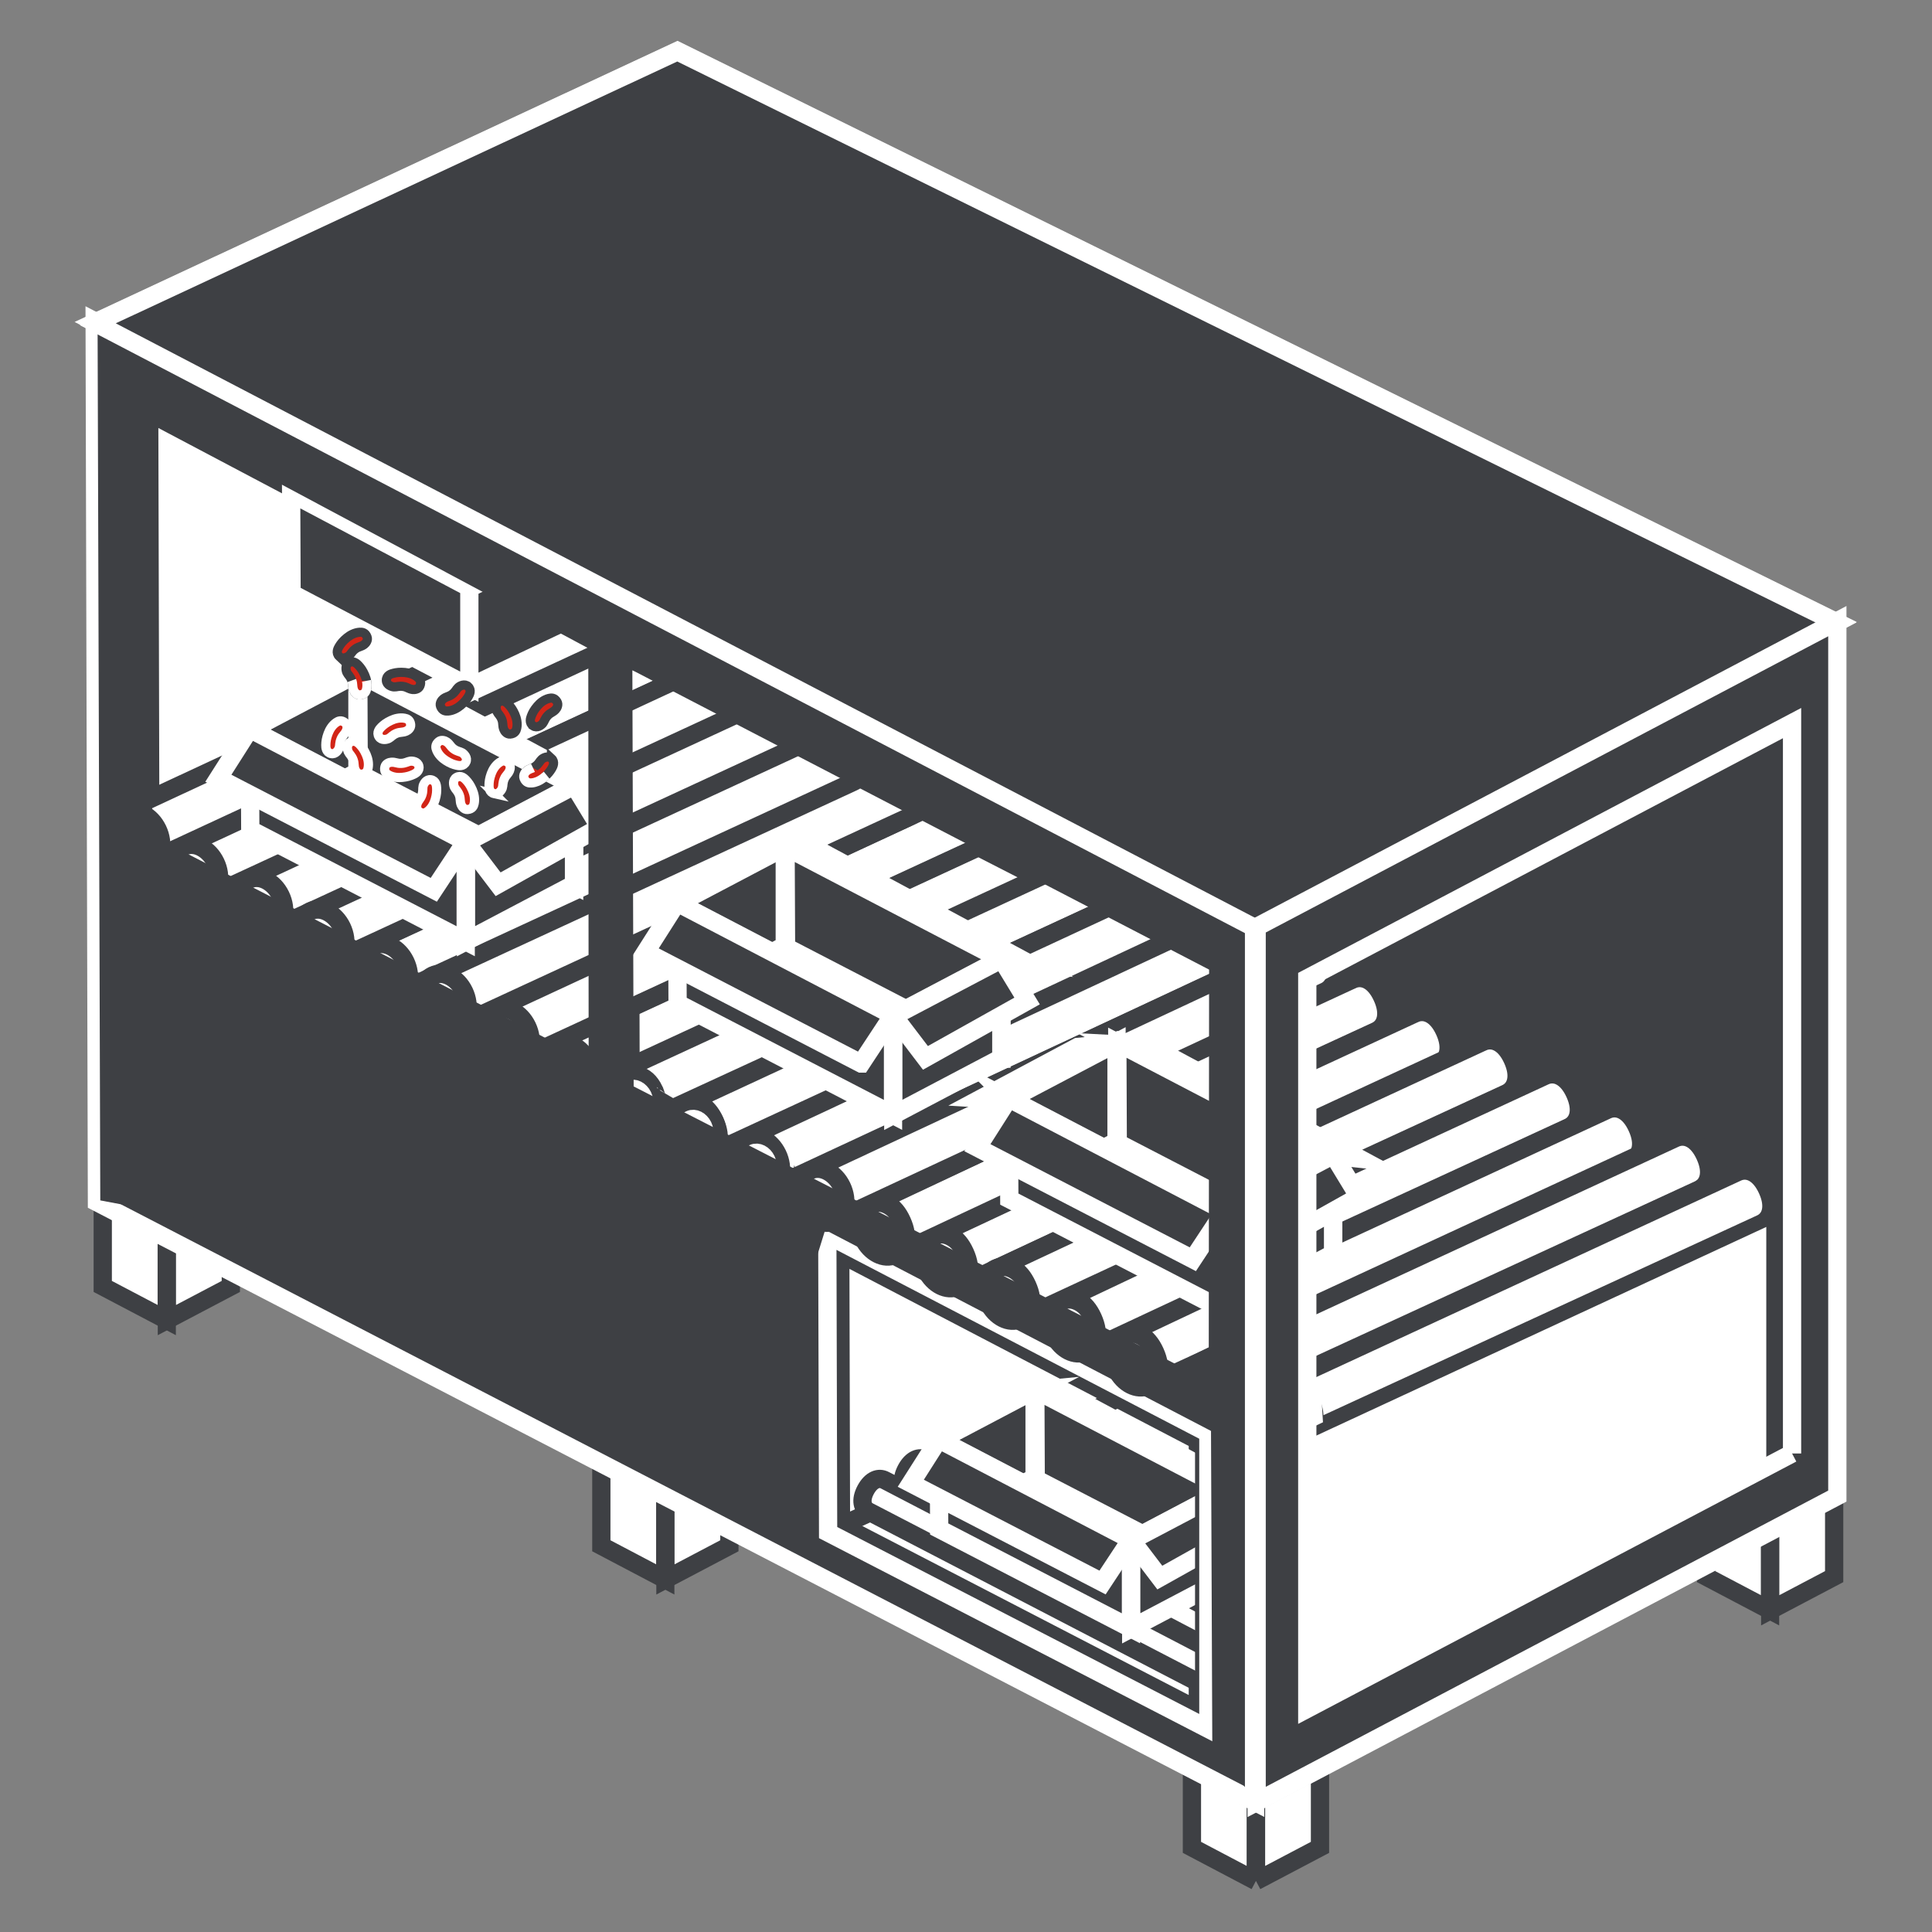 <?xml version="1.0" encoding="UTF-8" standalone="no"?>
<!DOCTYPE svg PUBLIC "-//W3C//DTD SVG 1.1//EN" "http://www.w3.org/Graphics/SVG/1.1/DTD/svg11.dtd">
<svg xmlns="http://www.w3.org/2000/svg" xmlns:xlink="http://www.w3.org/1999/xlink" xmlns:serif="http://www.serif.com/" width="100" height="100" viewBox="0 0 200 200" version="1.1" xml:space="preserve" style="fill-rule:evenodd;clip-rule:evenodd;stroke-miterlimit:10;"><rect x="0" y="0" width="200" height="200" fill="#808080" stroke="none"/><g id="Ebene_5"><path d="M130.006,194.725l-6.618,-3.486l0,-8.217l6.618,3.49l0,8.213Z" style="fill:#fff;fill-rule:nonzero;stroke:#3e4044;stroke-width:1.89px;"/><path d="M130.023,194.725l6.622,-3.486l0,-8.217l-6.622,3.49l0,8.213Z" style="fill:#fff;fill-rule:nonzero;stroke:#3e4044;stroke-width:1.89px;"/><path d="M17.261,136.654l-6.624,-3.483l0,-8.805l6.624,3.488l0,8.8Z" style="fill:#fff;fill-rule:nonzero;stroke:#3e4044;stroke-width:1.89px;"/><path d="M17.276,136.654l6.62,-3.483l0,-8.805l-6.62,3.488l0,8.8Z" style="fill:#fff;fill-rule:nonzero;stroke:#3e4044;stroke-width:1.89px;"/><path d="M183.235,166.697l-6.62,-3.485l0,-8.809l6.62,3.49l0,8.804Z" style="fill:#fff;fill-rule:nonzero;stroke:#3e4044;stroke-width:1.89px;"/><path d="M183.252,166.697l6.62,-3.485l0,-8.809l-6.62,3.49l0,8.804Z" style="fill:#fff;fill-rule:nonzero;stroke:#3e4044;stroke-width:1.89px;"/><path d="M68.869,163.502l-6.62,-3.484l0,-8.8l6.62,3.482l0,8.802Z" style="fill:#fff;fill-rule:nonzero;stroke:#3e4044;stroke-width:1.89px;"/><path d="M68.886,163.502l6.62,-3.484l0,-8.8l-6.62,3.482l0,8.802Z" style="fill:#fff;fill-rule:nonzero;stroke:#3e4044;stroke-width:1.89px;"/><path d="M129.93,186.535l-119.893,-62.084l-0.237,-91.188l120.13,62.698l0,90.574Z" style="fill:#3e4044;fill-rule:nonzero;stroke:#fff;stroke-width:1.89px;"/><path d="M9.859,33.375l120.151,62.699l60.114,-31.66l-119.994,-59.139l-60.271,28.1Z" style="fill:#3e4044;fill-rule:nonzero;stroke:#fff;stroke-width:1.89px;"/><path d="M61.192,110.16l-45.635,-23.885l-0.112,-43.539l45.747,24.176l0,43.248Z" style="fill:#fff;fill-rule:nonzero;stroke:#3e4044;stroke-width:1.89px;"/><path d="M101.152,87.447c1.047,-0.475 2.297,0.028 3.102,1.81c0.813,1.782 0.367,3.053 -0.68,3.526l-47.417,21.918c1.032,-0.472 1.475,-1.716 0.678,-3.481c-0.795,-1.754 -2.028,-2.248 -3.06,-1.776l47.377,-21.997Z" style="fill:#fff;fill-rule:nonzero;stroke:#3e4044;stroke-width:1.89px;"/><path d="M34.564,102.471c-0.699,-1.448 -0.37,-3.056 0.733,-3.588c1.103,-0.532 2.566,0.211 3.265,1.659c0.698,1.448 0.369,3.055 -0.734,3.588c-1.103,0.532 -2.566,-0.211 -3.264,-1.659Z" style="fill:#fff;stroke:#3e4044;stroke-width:1.89px;"/><path d="M35.747,101.912c-0.284,-0.59 -0.151,-1.244 0.298,-1.461c0.449,-0.216 1.044,0.086 1.329,0.675c0.284,0.59 0.151,1.244 -0.298,1.461c-0.449,0.216 -1.045,-0.086 -1.329,-0.675Z" style="fill:#3e4044;stroke:#fff;stroke-width:1.89px;"/><path d="M124.001,177.021l-36.943,-19.128l-0.074,-28.1l37.017,19.321l0,27.907Z" style="fill:#fff;fill-rule:nonzero;stroke:#3e4044;stroke-width:1.89px;"/><path d="M116.133,144.579l-0.007,0.009l-28.934,13.296" style="fill:#fff;fill-rule:nonzero;stroke:#3e4044;stroke-width:1.89px;"/><path d="M94.098,154.325c-0.63,-0.337 -0.861,-1.143 -0.286,-2.217c0.574,-1.074 1.37,-1.341 2,-1.006l34.245,17.983c-0.621,-0.335 -1.407,-0.078 -1.973,0.986c-0.562,1.061 -0.339,1.854 0.284,2.184l-34.27,-17.93Z" style="fill:#fff;fill-rule:nonzero;stroke:#3e4044;stroke-width:1.89px;"/><path d="M98.747,152.559c-0.63,-0.337 -0.856,-1.144 -0.286,-2.22c0.574,-1.073 1.37,-1.335 2,-1l34.245,17.979c-0.623,-0.331 -1.407,-0.082 -1.971,0.985c-0.564,1.06 -0.341,1.854 0.282,2.183l-34.27,-17.927Z" style="fill:#fff;fill-rule:nonzero;stroke:#3e4044;stroke-width:1.89px;"/><path d="M102.887,150.339c-0.629,-0.335 -0.858,-1.143 -0.284,-2.217c0.574,-1.074 1.371,-1.341 2.001,-1l30.727,16.217c-0.623,-0.335 -1.407,-0.079 -1.971,0.987c-0.568,1.06 -0.341,1.854 0.28,2.181l-30.753,-16.168Z" style="fill:#fff;fill-rule:nonzero;stroke:#3e4044;stroke-width:1.89px;"/><path d="M89.896,156.454c-0.63,-0.335 -0.857,-1.144 -0.286,-2.218c0.572,-1.073 1.37,-1.34 2,-0.999l35.508,18.476c-0.621,-0.331 -1.407,-0.074 -1.973,0.989c-0.564,1.06 -0.339,1.853 0.282,2.183l-35.531,-18.431Z" style="fill:#fff;fill-rule:nonzero;stroke:#3e4044;stroke-width:1.89px;"/><path d="M127.164,154.312l-19.85,-10.281l2.892,0.148l19.304,10.381l-2.346,-0.248Z" style="fill:#3e4044;fill-rule:nonzero;stroke:#fff;stroke-width:1.89px;"/><path d="M97.195,149.069l19.896,10.383l9.953,-5.244l-19.87,-10.472l-9.979,5.333Z" style="fill:#3e4044;fill-rule:nonzero;stroke:#fff;stroke-width:1.89px;"/><path d="M98.198,157.721l8.902,-4.755l0,-9.131l-9.957,5.243l1.055,8.643Z" style="fill:#3e4044;fill-rule:nonzero;stroke:#fff;stroke-width:1.89px;"/><path d="M117.078,168.564l-19.853,-10.283l-0.04,-9.233l19.893,10.385l0,9.131Z" style="fill:#3e4044;fill-rule:nonzero;stroke:#fff;stroke-width:1.89px;"/><path d="M127.069,163.385l-19.853,-10.281l-0.04,-9.23l19.893,10.378l0,9.133Z" style="fill:#3e4044;fill-rule:nonzero;stroke:#fff;stroke-width:1.89px;"/><path d="M117.103,168.564l9.953,-5.24l0,-9.137l-9.953,5.246l0,9.131Z" style="fill:#3e4044;fill-rule:nonzero;stroke:#fff;stroke-width:1.89px;"/><path d="M114.135,163.822l-19.851,-10.275l2.892,-4.543l19.891,10.378l-2.932,4.44Z" style="fill:#3e4044;fill-rule:nonzero;stroke:#fff;stroke-width:1.89px;"/><path d="M120.064,163.311l9.368,-5.24l-2.35,-3.859l-9.953,5.243l2.935,3.856Z" style="fill:#3e4044;fill-rule:nonzero;stroke:#fff;stroke-width:1.89px;"/><path d="M94.625,149.014l8.904,-4.755l3.516,-0.335l-9.951,5.243l-2.469,-0.153Z" style="fill:#3e4044;fill-rule:nonzero;stroke:#fff;stroke-width:1.89px;"/><rect x="123.71" y="142.838" width="5.935" height="34.802" style="fill:#3e4044;"/><path d="M130.014,170.164l0,-34.8" style="fill:none;fill-rule:nonzero;stroke:#fff;stroke-width:1.89px;"/><path d="M125.09,178.981l-39.364,-20.329l-0.083,-30.825l39.447,20.537l0,30.617Z" style="fill:none;fill-rule:nonzero;stroke:#fff;stroke-width:1.89px;"/><path d="M125.429,143.291l-60.15,-30.556l-0.114,-43.543l60.264,30.853l0,43.246Z" style="fill:#fff;fill-rule:nonzero;stroke:#3e4044;stroke-width:1.89px;"/><path d="M111.266,89.106c1.044,-0.476 2.295,0.026 3.1,1.808c0.811,1.78 0.366,3.053 -0.68,3.526l-47.296,21.789c1.032,-0.468 1.475,-1.718 0.678,-3.477c-0.28,-0.617 -1.242,-1.348 -1.242,-1.348l0.028,-1.292l45.412,-21.006Z" style="fill:#fff;fill-rule:nonzero;stroke:#3e4044;stroke-width:1.89px;"/><path d="M186.511,128.38l-53.788,-28.136l54.667,-29.312l-0.879,57.448Z" style="fill:#3e4044;fill-rule:nonzero;"/><path d="M139.991,101.416c1.046,-0.473 2.294,0.029 3.1,1.809c0.811,1.78 0.366,3.052 -0.678,3.526l-47.298,21.787c1.032,-0.463 1.475,-1.716 0.676,-3.473c-0.28,-0.618 -1.24,-1.349 -1.24,-1.349l0.032,-1.291l45.408,-21.009Z" style="fill:#fff;fill-rule:nonzero;stroke:#3e4044;stroke-width:1.89px;"/><path d="M146.443,104.931c1.043,-0.471 2.293,0.029 3.1,1.81c0.811,1.782 0.365,3.055 -0.682,3.526l-47.298,21.789c1.032,-0.468 1.475,-1.714 0.676,-3.473c-0.278,-0.621 -1.24,-1.35 -1.24,-1.35l0.032,-1.292l45.412,-21.01Z" style="fill:#fff;fill-rule:nonzero;stroke:#3e4044;stroke-width:1.89px;"/><path d="M153.478,107.864c1.043,-0.475 2.293,0.027 3.1,1.811c0.81,1.778 0.365,3.049 -0.682,3.526l-47.298,21.79c1.032,-0.469 1.475,-1.716 0.676,-3.475c-0.278,-0.623 -1.24,-1.352 -1.24,-1.352l0.032,-1.291l45.412,-21.009Z" style="fill:#fff;fill-rule:nonzero;stroke:#3e4044;stroke-width:1.89px;"/><path d="M159.926,111.381c1.043,-0.473 2.295,0.03 3.102,1.81c0.81,1.782 0.361,3.053 -0.682,3.526l-47.298,21.791c1.032,-0.47 1.475,-1.72 0.678,-3.481c-0.282,-0.615 -1.242,-1.344 -1.242,-1.344l0.032,-1.292l45.41,-21.01Z" style="fill:#fff;fill-rule:nonzero;stroke:#3e4044;stroke-width:1.89px;"/><path d="M166.374,114.899c1.043,-0.475 2.293,0.027 3.1,1.811c0.81,1.778 0.365,3.049 -0.682,3.526l-47.296,21.788c1.034,-0.468 1.475,-1.717 0.676,-3.478c-0.28,-0.616 -1.24,-1.345 -1.24,-1.345l0.032,-1.291l45.41,-21.011Z" style="fill:#fff;fill-rule:nonzero;stroke:#3e4044;stroke-width:1.89px;"/><path d="M173.409,117.831c1.043,-0.476 2.293,0.028 3.1,1.808c0.81,1.78 0.365,3.053 -0.682,3.526l-47.296,21.787c1.034,-0.468 1.475,-1.714 0.676,-3.473c-0.28,-0.617 -1.24,-1.347 -1.24,-1.347l0.032,-1.291l45.41,-21.01Z" style="fill:#fff;fill-rule:nonzero;stroke:#3e4044;stroke-width:1.89px;"/><path d="M179.857,121.345c1.043,-0.471 2.293,0.029 3.1,1.811c0.812,1.78 0.363,3.054 -0.682,3.528l-47.296,21.788c1.034,-0.468 1.475,-1.714 0.676,-3.473c-0.28,-0.621 -1.242,-1.35 -1.242,-1.35l0.034,-1.293l45.41,-21.011Z" style="fill:#fff;fill-rule:nonzero;stroke:#3e4044;stroke-width:1.89px;"/><path d="M134.716,97.311c1.045,-0.473 2.295,0.03 3.101,1.81c0.811,1.782 0.364,3.051 -0.679,3.526l-47.3,21.789c1.034,-0.468 1.475,-1.716 0.679,-3.477c-0.28,-0.615 -1.244,-1.348 -1.244,-1.348l0.033,-1.292l45.41,-21.008Z" style="fill:#fff;fill-rule:nonzero;stroke:#3e4044;stroke-width:1.89px;"/><path d="M67.712,112.847c-0.434,-0.9 -0.973,-1.351 -1.727,-1.565c-0.155,-0.045 -0.032,1.288 -0.032,1.288l2.077,1.229c-0.002,0 -0.163,-0.629 -0.318,-0.952Z" style="fill:#fff;fill-rule:nonzero;stroke:#3e4044;stroke-width:1.89px;"/><path d="M64.908,114.24c-0.285,-0.588 -0.151,-1.242 0.298,-1.459c0.448,-0.217 1.044,0.085 1.328,0.673c0.284,0.588 0.151,1.241 -0.298,1.458c-0.449,0.217 -1.044,-0.084 -1.328,-0.672Z" style="fill:#3e4044;stroke:#fff;stroke-width:1.89px;"/><path d="M118.316,92.281c1.046,-0.475 2.294,0.027 3.104,1.809c0.807,1.78 0.36,3.052 -0.685,3.526l-47.418,21.913c1.036,-0.467 1.475,-1.715 0.678,-3.475c-0.795,-1.757 -2.028,-2.249 -3.06,-1.778l47.381,-21.995Z" style="fill:#fff;fill-rule:nonzero;stroke:#3e4044;stroke-width:1.89px;"/><path d="M69.943,117.905c-0.698,-1.447 -0.369,-3.054 0.734,-3.586c1.103,-0.532 2.566,0.211 3.264,1.657c0.698,1.447 0.369,3.054 -0.735,3.586c-1.103,0.533 -2.565,-0.21 -3.263,-1.657Z" style="fill:#fff;stroke:#3e4044;stroke-width:1.89px;"/><path d="M71.139,117.357c-0.284,-0.589 -0.15,-1.242 0.298,-1.459c0.449,-0.217 1.044,0.084 1.329,0.672c0.284,0.588 0.151,1.242 -0.298,1.459c-0.449,0.217 -1.044,-0.084 -1.329,-0.672Z" style="fill:#3e4044;stroke:#fff;stroke-width:1.89px;"/><path d="M123.321,96.287c1.046,-0.476 2.294,0.026 3.1,1.806c0.811,1.78 0.364,3.051 -0.681,3.526l-46.143,21.482c1.034,-0.472 1.479,-1.72 0.678,-3.481c-0.796,-1.755 -2.027,-2.249 -3.061,-1.776l46.107,-21.557Z" style="fill:#fff;fill-rule:nonzero;stroke:#3e4044;stroke-width:1.89px;"/><path d="M76.492,121.407c-0.698,-1.447 -0.371,-3.055 0.732,-3.586c1.102,-0.532 2.564,0.211 3.262,1.659c0.699,1.447 0.371,3.055 -0.731,3.587c-1.102,0.531 -2.564,-0.212 -3.263,-1.66Z" style="fill:#fff;stroke:#3e4044;stroke-width:1.89px;"/><path d="M77.693,120.854c-0.283,-0.589 -0.149,-1.242 0.299,-1.457c0.448,-0.216 1.042,0.086 1.326,0.675c0.283,0.588 0.149,1.241 -0.299,1.457c-0.449,0.216 -1.042,-0.087 -1.326,-0.675Z" style="fill:#3e4044;stroke:#fff;stroke-width:1.89px;"/><path d="M84.759,124.035c-0.285,-0.59 -0.152,-1.243 0.296,-1.46c0.448,-0.216 1.043,0.087 1.327,0.676c0.285,0.589 0.152,1.243 -0.296,1.459c-0.448,0.217 -1.043,-0.086 -1.327,-0.675Z" style="fill:#3e4044;stroke:#fff;stroke-width:1.89px;"/><path d="M95.893,131.531c-0.698,-1.447 -0.368,-3.054 0.736,-3.587c1.104,-0.532 2.567,0.21 3.265,1.656c0.698,1.447 0.369,3.054 -0.735,3.587c-1.105,0.533 -2.568,-0.209 -3.266,-1.656Z" style="fill:#fff;stroke:#3e4044;stroke-width:1.89px;"/><path d="M125.545,114.409c1.045,-0.475 2.295,0.026 3.101,1.81c0.809,1.78 0.364,3.051 -0.681,3.524l-28.748,13.406c1.036,-0.466 1.479,-1.72 0.678,-3.479c-0.795,-1.754 -2.028,-2.248 -3.06,-1.778l28.71,-13.483Z" style="fill:#fff;fill-rule:nonzero;stroke:#3e4044;stroke-width:1.89px;"/><path d="M102.334,134.893c-0.698,-1.448 -0.368,-3.055 0.736,-3.587c1.103,-0.531 2.565,0.213 3.263,1.661c0.698,1.448 0.368,3.055 -0.735,3.587c-1.104,0.531 -2.566,-0.213 -3.264,-1.661Z" style="fill:#fff;stroke:#3e4044;stroke-width:1.89px;"/><path d="M100.137,81.779c1.044,-0.473 2.295,0.029 3.1,1.809c0.813,1.782 0.366,3.052 -0.681,3.526l-51.222,23.684c1.036,-0.468 1.475,-1.716 0.678,-3.475c-0.796,-1.758 -2.028,-2.25 -3.06,-1.78l51.185,-23.764Z" style="fill:#fff;fill-rule:nonzero;stroke:#3e4044;stroke-width:1.89px;"/><path d="M125.334,120.923c1.046,-0.471 2.294,0.029 3.102,1.81c0.809,1.78 0.36,3.051 -0.683,3.528l-22.098,10.272c1.036,-0.47 1.479,-1.722 0.682,-3.481c-0.799,-1.754 -2.03,-2.248 -3.064,-1.778l22.061,-10.351Z" style="fill:#fff;fill-rule:nonzero;stroke:#3e4044;stroke-width:1.89px;"/><path d="M89.385,128.25c-0.697,-1.447 -0.368,-3.054 0.735,-3.586c1.104,-0.532 2.566,0.211 3.264,1.658c0.697,1.447 0.368,3.054 -0.735,3.586c-1.104,0.532 -2.566,-0.211 -3.264,-1.658Z" style="fill:#fff;stroke:#3e4044;stroke-width:1.89px;"/><path d="M125.054,108.243c1.045,-0.471 2.293,0.03 3.102,1.812c0.809,1.78 0.362,3.051 -0.686,3.526l-34.78,16.301c1.032,-0.47 1.475,-1.714 0.677,-3.475c-0.795,-1.761 -2.028,-2.25 -3.06,-1.782l34.747,-16.382Z" style="fill:#fff;fill-rule:nonzero;stroke:#3e4044;stroke-width:1.89px;"/><path d="M109.143,138.274c-0.697,-1.448 -0.368,-3.055 0.736,-3.587c1.103,-0.532 2.565,0.212 3.263,1.66c0.698,1.449 0.369,3.056 -0.735,3.588c-1.103,0.531 -2.566,-0.213 -3.264,-1.661Z" style="fill:#fff;stroke:#3e4044;stroke-width:1.89px;"/><path d="M125.403,127.365c1.045,-0.473 2.295,0.029 3.101,1.813c0.811,1.778 0.366,3.05 -0.681,3.529l-15.369,7.185c1.032,-0.47 1.475,-1.716 0.678,-3.475c-0.798,-1.759 -2.03,-2.251 -3.064,-1.784l15.335,-7.268Z" style="fill:#fff;fill-rule:nonzero;stroke:#3e4044;stroke-width:1.89px;"/><path d="M115.583,141.794c-0.698,-1.448 -0.368,-3.055 0.735,-3.587c1.103,-0.532 2.566,0.212 3.264,1.66c0.698,1.448 0.369,3.055 -0.735,3.587c-1.103,0.532 -2.566,-0.212 -3.264,-1.66Z" style="fill:#fff;stroke:#3e4044;stroke-width:1.89px;"/><path d="M125.594,101.655c1.043,-0.473 2.293,0.03 3.1,1.81c0.81,1.78 0.361,3.049 -0.682,3.526l-41.755,19.448c1.032,-0.467 1.475,-1.715 0.676,-3.476c-0.794,-1.76 -2.026,-2.25 -3.06,-1.779l41.721,-19.529Z" style="fill:#fff;fill-rule:nonzero;stroke:#3e4044;stroke-width:1.89px;"/><path d="M65.801,104.066l35.55,-16.435" style="fill:none;fill-rule:nonzero;stroke:#3e4044;stroke-width:1.89px;"/><path d="M125.262,134.023c1.046,-0.471 2.297,0.031 3.102,1.809c0.811,1.782 0.362,3.054 -0.683,3.528l-8.795,4.056c1.033,-0.468 1.476,-1.714 0.677,-3.475c-0.798,-1.759 -2.029,-2.246 -3.061,-1.778l8.76,-4.14Z" style="fill:#fff;fill-rule:nonzero;stroke:#3e4044;stroke-width:1.89px;"/><path d="M125.545,140.327c1.045,-0.473 2.295,0.029 3.101,1.813c0.809,1.778 0.364,3.05 -0.681,3.522l-2.676,1.231c1.034,-0.466 1.475,-1.72 0.676,-3.479c-0.793,-1.755 -2.03,-2.248 -3.058,-1.778l2.638,-1.309Z" style="fill:#fff;fill-rule:nonzero;stroke:#3e4044;stroke-width:1.89px;"/><path d="M138.12,119.669l-22.301,-11.549l3.249,0.167l21.688,11.663l-2.636,-0.281Z" style="fill:#3e4044;fill-rule:nonzero;stroke:#fff;stroke-width:1.89px;"/><path d="M104.451,113.78l22.353,11.663l11.18,-5.889l-22.321,-11.767l-11.212,5.993Z" style="fill:#3e4044;fill-rule:nonzero;stroke:#fff;stroke-width:1.89px;"/><path d="M105.58,123.5l10.002,-5.342l0,-10.26l-11.182,5.888l1.18,9.714Z" style="fill:#3e4044;fill-rule:nonzero;stroke:#fff;stroke-width:1.89px;"/><path d="M126.787,135.679l-22.304,-11.548l-0.045,-10.374l22.349,11.664l0,10.258Z" style="fill:#3e4044;fill-rule:nonzero;stroke:#fff;stroke-width:1.89px;"/><path d="M138.014,129.863l-22.305,-11.549l-0.044,-10.374l22.349,11.663l0,10.26Z" style="fill:#3e4044;fill-rule:nonzero;stroke:#fff;stroke-width:1.89px;"/><path d="M126.817,135.679l11.182,-5.89l0,-10.26l-11.182,5.892l0,10.258Z" style="fill:#3e4044;fill-rule:nonzero;stroke:#fff;stroke-width:1.89px;"/><path d="M123.48,130.357l-22.301,-11.549l3.249,-5.105l22.347,11.663l-3.295,4.991Z" style="fill:#3e4044;fill-rule:nonzero;stroke:#fff;stroke-width:1.89px;"/><path d="M130.144,129.782l10.523,-5.89l-2.637,-4.332l-11.181,5.889l3.295,4.333Z" style="fill:#3e4044;fill-rule:nonzero;stroke:#fff;stroke-width:1.89px;"/><path d="M101.563,113.716l10.003,-5.338l3.955,-0.377l-11.185,5.887l-2.773,-0.172Z" style="fill:#3e4044;fill-rule:nonzero;stroke:#fff;stroke-width:1.89px;"/><path d="M83.143,124.753c-0.699,-1.448 -0.37,-3.055 0.733,-3.588c1.103,-0.532 2.566,0.211 3.264,1.659c0.699,1.447 0.371,3.055 -0.733,3.587c-1.103,0.533 -2.566,-0.211 -3.264,-1.658Z" style="fill:#fff;stroke:#3e4044;stroke-width:1.89px;"/><path d="M91.79,79.181c1.042,-0.473 2.293,0.028 3.098,1.812c0.812,1.78 0.366,3.051 -0.682,3.526l-51.221,23.681c1.034,-0.47 1.477,-1.718 0.678,-3.479c-0.796,-1.756 -2.029,-2.246 -3.061,-1.776l51.188,-23.764Z" style="fill:#fff;fill-rule:nonzero;stroke:#3e4044;stroke-width:1.89px;"/><path d="M130.014,142.617l0,-44.206" style="fill:none;fill-rule:nonzero;stroke:#fff;stroke-width:3.79px;"/><path d="M103.779,99.402l-22.304,-11.548l3.25,0.165l21.688,11.665l-2.634,-0.282Z" style="fill:#3e4044;fill-rule:nonzero;stroke:#fff;stroke-width:1.89px;"/><path d="M70.109,93.512l22.351,11.661l11.182,-5.887l-22.32,-11.765l-11.213,5.991Z" style="fill:#3e4044;fill-rule:nonzero;stroke:#fff;stroke-width:1.89px;"/><path d="M71.238,103.234l10.001,-5.342l0,-10.26l-11.184,5.89l1.183,9.712Z" style="fill:#3e4044;fill-rule:nonzero;stroke:#fff;stroke-width:1.89px;"/><path d="M92.445,115.414l-22.301,-11.549l-0.048,-10.375l22.349,11.665l0,10.259Z" style="fill:#3e4044;fill-rule:nonzero;stroke:#fff;stroke-width:1.89px;"/><path d="M103.671,109.595l-22.302,-11.547l-0.047,-10.374l22.349,11.661l0,10.26Z" style="fill:#3e4044;fill-rule:nonzero;stroke:#fff;stroke-width:1.89px;"/><path d="M92.474,115.414l11.182,-5.889l0,-10.26l-11.182,5.89l0,10.259Z" style="fill:#3e4044;fill-rule:nonzero;stroke:#fff;stroke-width:1.89px;"/><path d="M89.141,110.093l-22.302,-11.553l3.248,-5.102l22.345,11.662l-3.291,4.993Z" style="fill:#3e4044;fill-rule:nonzero;stroke:#fff;stroke-width:1.89px;"/><path d="M95.801,109.512l10.523,-5.889l-2.634,-4.329l-11.184,5.889l3.295,4.329Z" style="fill:#3e4044;fill-rule:nonzero;stroke:#fff;stroke-width:1.89px;"/><path d="M67.222,93.45l10.002,-5.338l3.952,-0.379l-11.18,5.889l-2.774,-0.172Z" style="fill:#3e4044;fill-rule:nonzero;stroke:#fff;stroke-width:1.89px;"/><path d="M85.906,75.606c1.042,-0.474 2.294,0.026 3.1,1.812c0.809,1.78 0.366,3.049 -0.681,3.526l-51.222,23.678c1.032,-0.467 1.475,-1.715 0.678,-3.474c-0.796,-1.758 -2.028,-2.25 -3.06,-1.78l51.185,-23.762Z" style="fill:#fff;fill-rule:nonzero;stroke:#3e4044;stroke-width:1.89px;"/><path d="M79.678,72.146c1.042,-0.475 2.293,0.028 3.102,1.81c0.809,1.782 0.362,3.053 -0.684,3.526l-51.223,23.684c1.036,-0.467 1.475,-1.717 0.678,-3.478c-0.796,-1.756 -2.028,-2.25 -3.061,-1.778l51.188,-23.764Z" style="fill:#fff;fill-rule:nonzero;stroke:#3e4044;stroke-width:1.89px;"/><path d="M66.992,65.34c1.046,-0.473 2.297,0.031 3.102,1.812c0.809,1.782 0.364,3.051 -0.681,3.526l-51.224,23.681c1.036,-0.468 1.479,-1.714 0.68,-3.473c-0.796,-1.758 -2.03,-2.25 -3.064,-1.778l51.187,-23.768Z" style="fill:#fff;fill-rule:nonzero;stroke:#3e4044;stroke-width:1.89px;"/><path d="M60.533,61.765c1.044,-0.473 2.293,0.03 3.1,1.812c0.811,1.782 0.364,3.051 -0.68,3.526l-48.923,22.686c1.034,-0.467 1.478,-1.717 0.678,-3.478c-0.795,-1.756 -2.028,-2.248 -3.06,-1.777l48.885,-22.769Z" style="fill:#fff;fill-rule:nonzero;stroke:#3e4044;stroke-width:1.89px;"/><path d="M73.681,68.686c1.041,-0.475 2.293,0.027 3.102,1.809c0.808,1.78 0.361,3.052 -0.686,3.526l-51.22,23.684c1.032,-0.47 1.477,-1.718 0.678,-3.477c-0.795,-1.757 -2.028,-2.25 -3.06,-1.778l51.186,-23.764Z" style="fill:#fff;fill-rule:nonzero;stroke:#3e4044;stroke-width:1.89px;"/><path d="M48.563,71.135l11.184,-5.302l0,-10.258l-11.184,5.3l0,10.26Z" style="fill:#3e4044;fill-rule:nonzero;stroke:#fff;stroke-width:1.89px;"/><path d="M48.586,71.086l-18.404,-9.658l-0.044,-10.374l18.448,9.774l0,10.258Z" style="fill:#3e4044;fill-rule:nonzero;stroke:#fff;stroke-width:1.89px;"/><path d="M60.848,109.822c-0.699,-1.45 -2.161,-2.192 -3.265,-1.66c-1.104,0.53 -1.432,2.138 -0.735,3.588c0.697,1.449 2.161,2.191 3.265,1.657c1.104,-0.528 1.433,-2.138 0.735,-3.585Z" style="fill:#fff;fill-rule:nonzero;stroke:#3e4044;stroke-width:1.89px;"/><path d="M50.576,108.176c-0.698,-1.448 -0.369,-3.055 0.733,-3.587c1.103,-0.531 2.565,0.213 3.263,1.662c0.697,1.448 0.369,3.055 -0.734,3.586c-1.102,0.531 -2.564,-0.213 -3.262,-1.661Z" style="fill:#fff;stroke:#3e4044;stroke-width:1.89px;"/><path d="M44.044,104.57c-0.697,-1.448 -0.367,-3.056 0.737,-3.587c1.103,-0.531 2.566,0.214 3.263,1.662c0.697,1.449 0.367,3.056 -0.737,3.587c-1.104,0.531 -2.566,-0.213 -3.263,-1.662Z" style="fill:#fff;stroke:#3e4044;stroke-width:1.89px;"/><path d="M41.968,99.553c-0.697,-1.45 -2.159,-2.189 -3.263,-1.661c-1.104,0.534 -1.432,2.14 -0.735,3.591c0.697,1.446 2.159,2.187 3.263,1.655c1.104,-0.53 1.432,-2.136 0.735,-3.585Z" style="fill:#fff;fill-rule:nonzero;stroke:#3e4044;stroke-width:1.89px;"/><path d="M25.052,94.642c-0.698,-1.448 -0.368,-3.056 0.736,-3.588c1.104,-0.533 2.567,0.21 3.265,1.658c0.698,1.448 0.369,3.056 -0.736,3.588c-1.104,0.533 -2.567,-0.211 -3.265,-1.658Z" style="fill:#fff;stroke:#3e4044;stroke-width:1.89px;"/><path d="M35.391,95.987c-0.701,-1.448 -2.161,-2.191 -3.265,-1.659c-1.104,0.531 -1.431,2.137 -0.734,3.589c0.696,1.447 2.16,2.189 3.264,1.659c1.104,-0.532 1.432,-2.138 0.735,-3.589Z" style="fill:#fff;fill-rule:nonzero;stroke:#3e4044;stroke-width:1.89px;"/><path d="M18.317,91.22c-0.698,-1.448 -0.369,-3.055 0.735,-3.588c1.105,-0.532 2.568,0.211 3.266,1.659c0.698,1.448 0.368,3.055 -0.736,3.588c-1.104,0.532 -2.567,-0.211 -3.265,-1.659Z" style="fill:#fff;stroke:#3e4044;stroke-width:1.89px;"/><path d="M12.326,87.791c-0.698,-1.448 -0.369,-3.055 0.733,-3.587c1.103,-0.531 2.564,0.213 3.262,1.661c0.698,1.448 0.37,3.055 -0.733,3.586c-1.102,0.532 -2.564,-0.212 -3.262,-1.66Z" style="fill:#fff;stroke:#3e4044;stroke-width:1.89px;"/><path d="M59.543,81.425l-22.302,-11.548l3.25,0.167l21.69,11.661l-2.638,-0.28Z" style="fill:#3e4044;fill-rule:nonzero;stroke:#fff;stroke-width:1.89px;"/><path d="M25.873,75.538l22.353,11.661l11.18,-5.886l-22.32,-11.769l-11.213,5.994Z" style="fill:#3e4044;fill-rule:nonzero;stroke:#fff;stroke-width:1.89px;"/><path d="M27,85.258l10.002,-5.34l0,-10.26l-11.182,5.885l1.18,9.715Z" style="fill:#3e4044;fill-rule:nonzero;stroke:#fff;stroke-width:1.89px;"/><path d="M48.209,97.436l-22.301,-11.546l-0.046,-10.375l22.347,11.661l0,10.26Z" style="fill:#3e4044;fill-rule:nonzero;stroke:#fff;stroke-width:1.89px;"/><path d="M59.435,91.619l-22.302,-11.548l-0.043,-10.373l22.345,11.665l0,10.256Z" style="fill:#3e4044;fill-rule:nonzero;stroke:#fff;stroke-width:1.89px;"/><path d="M48.241,97.436l11.179,-5.886l0,-10.261l-11.179,5.887l0,10.26Z" style="fill:#3e4044;fill-rule:nonzero;stroke:#fff;stroke-width:1.89px;"/><path d="M44.905,92.113l-22.302,-11.548l3.25,-5.105l22.347,11.665l-3.295,4.988Z" style="fill:#3e4044;fill-rule:nonzero;stroke:#fff;stroke-width:1.89px;"/><path d="M51.565,91.537l10.523,-5.889l-2.634,-4.331l-11.184,5.889l3.295,4.331Z" style="fill:#3e4044;fill-rule:nonzero;stroke:#fff;stroke-width:1.89px;"/><path d="M133.358,149.207l51.523,-23.677l3.308,4.157l-0.456,19.779l-54.258,29.939l-0.117,-30.198Z" style="fill:#3e4044;fill-rule:nonzero;"/><path d="M22.987,75.475l10.003,-5.342l3.952,-0.375l-11.182,5.889l-2.773,-0.172Z" style="fill:#3e4044;fill-rule:nonzero;stroke:#fff;stroke-width:1.89px;"/><path d="M129.616,186.024l-4.121,-5.727l-0.132,-32.166l-39.938,-20.811l-3.26,10.462l-71.784,-13.517l-0.278,-90.356l5.603,9.111l0.04,43.484l45.192,23.246l-0.039,-42.643l4.563,1.969l0.135,43.39l59.531,30.499l0.038,-42.592l-59.117,-30.691l-5.052,-2.526l-45.455,-24.261l-5.466,-9.012l119.54,62.371l0.115,64.341l-0.115,25.429Z" style="fill:#3e4044;fill-rule:nonzero;"/><path d="M9.849,33.421l120.151,62.697l60.113,-31.66l-119.992,-59.139l-60.272,28.102Z" style="fill:#3e4044;fill-rule:nonzero;stroke:#fff;stroke-width:1.89px;"/><path d="M47.243,80.484c0.466,-0.28 0.845,0.096 1.006,0.269c0.237,0.255 0.436,0.526 0.65,1.017c0.179,0.411 0.287,0.928 0.187,1.414c-0.055,0.248 -0.172,0.572 -0.682,0.616c-0.36,0.03 -0.594,-0.313 -0.659,-0.479c-0.159,-0.409 -0.047,-0.599 -0.197,-1.012c-0.161,-0.435 -0.386,-0.572 -0.507,-0.821c-0.099,-0.211 -0.21,-0.756 0.202,-1.004Z" style="fill:#d22517;fill-rule:nonzero;stroke:#fff;stroke-width:0.95px;"/><path d="M36.256,76.831c0.47,-0.28 0.845,0.097 1.006,0.269c0.237,0.259 0.435,0.526 0.651,1.019c0.18,0.411 0.292,0.929 0.188,1.414c-0.053,0.248 -0.171,0.572 -0.684,0.616c-0.356,0.03 -0.593,-0.315 -0.659,-0.481c-0.159,-0.409 -0.045,-0.599 -0.197,-1.011c-0.159,-0.436 -0.388,-0.569 -0.507,-0.826c-0.099,-0.207 -0.207,-0.754 0.202,-1Z" style="fill:#d22517;fill-rule:nonzero;stroke:#fff;stroke-width:0.95px;"/><path d="M36.111,68.611c0.465,-0.281 0.844,0.096 1.003,0.269c0.239,0.259 0.438,0.528 0.65,1.018c0.182,0.413 0.291,0.93 0.187,1.419c-0.053,0.246 -0.17,0.572 -0.68,0.613c-0.359,0.031 -0.592,-0.31 -0.66,-0.481c-0.158,-0.409 -0.048,-0.596 -0.197,-1.009c-0.159,-0.436 -0.385,-0.57 -0.506,-0.824c-0.099,-0.212 -0.208,-0.759 0.203,-1.005Z" style="fill:#d22517;fill-rule:nonzero;stroke:#3e4044;stroke-width:0.95px;"/><path d="M44.602,80.719c0.538,0.081 0.587,0.613 0.598,0.848c0.017,0.35 0,0.684 -0.149,1.201c-0.125,0.431 -0.37,0.899 -0.76,1.206c-0.199,0.157 -0.498,0.331 -0.916,0.038c-0.296,-0.207 -0.26,-0.619 -0.203,-0.788c0.14,-0.417 0.348,-0.49 0.496,-0.905c0.155,-0.436 0.066,-0.686 0.135,-0.956c0.058,-0.228 0.322,-0.718 0.799,-0.644Z" style="fill:#d22517;fill-rule:nonzero;stroke:#fff;stroke-width:0.95px;"/><path d="M43.36,79.298c0.123,0.531 -0.353,0.775 -0.565,0.873c-0.318,0.144 -0.638,0.254 -1.17,0.305c-0.445,0.044 -0.972,-0.009 -1.405,-0.255c-0.22,-0.127 -0.491,-0.341 -0.375,-0.837c0.081,-0.351 0.477,-0.47 0.657,-0.478c0.439,-0.028 0.585,0.139 1.023,0.12c0.465,-0.017 0.662,-0.191 0.941,-0.229c0.231,-0.031 0.786,0.034 0.894,0.501Z" style="fill:#d22517;fill-rule:nonzero;stroke:#fff;stroke-width:0.95px;"/><path d="M34.27,78.011c-0.53,-0.12 -0.545,-0.655 -0.542,-0.888c0.008,-0.351 0.05,-0.686 0.235,-1.186c0.155,-0.42 0.432,-0.869 0.843,-1.149c0.206,-0.142 0.517,-0.296 0.916,0.028c0.281,0.227 0.214,0.633 0.146,0.799c-0.168,0.407 -0.38,0.466 -0.557,0.868c-0.185,0.424 -0.115,0.678 -0.204,0.945c-0.07,0.217 -0.369,0.689 -0.837,0.583Z" style="fill:#d22517;fill-rule:nonzero;stroke:#fff;stroke-width:0.95px;"/><path d="M48.232,78.876c-0.231,0.493 -0.756,0.39 -0.985,0.335c-0.341,-0.079 -0.655,-0.195 -1.106,-0.483c-0.38,-0.244 -0.757,-0.611 -0.943,-1.073c-0.096,-0.235 -0.176,-0.568 0.226,-0.89c0.282,-0.224 0.666,-0.07 0.814,0.032c0.36,0.252 0.371,0.473 0.725,0.731c0.375,0.274 0.636,0.259 0.881,0.401c0.199,0.118 0.594,0.514 0.388,0.947Z" style="fill:#d22517;fill-rule:nonzero;stroke:#fff;stroke-width:0.95px;"/><path d="M39.235,76.276c-0.293,-0.458 0.072,-0.848 0.239,-1.013c0.252,-0.244 0.515,-0.454 0.998,-0.682c0.407,-0.193 0.918,-0.318 1.409,-0.229c0.248,0.044 0.577,0.154 0.632,0.661c0.042,0.36 -0.29,0.602 -0.456,0.672c-0.402,0.173 -0.597,0.067 -1.004,0.229c-0.432,0.173 -0.559,0.406 -0.809,0.533c-0.206,0.106 -0.748,0.231 -1.009,-0.171Z" style="fill:#d22517;fill-rule:nonzero;stroke:#fff;stroke-width:0.95px;"/><path d="M39.998,70.444c-0.022,-0.542 0.493,-0.692 0.72,-0.746c0.341,-0.084 0.672,-0.127 1.204,-0.08c0.449,0.042 0.955,0.195 1.331,0.519c0.19,0.165 0.417,0.426 0.207,0.896c-0.146,0.327 -0.559,0.367 -0.737,0.344c-0.435,-0.058 -0.547,-0.248 -0.981,-0.316c-0.458,-0.07 -0.683,0.063 -0.965,0.045c-0.231,-0.015 -0.764,-0.183 -0.779,-0.662Z" style="fill:#d22517;fill-rule:nonzero;stroke:#3e4044;stroke-width:0.95px;"/><path d="M48.453,71.065c0.402,0.365 0.15,0.837 0.031,1.036c-0.18,0.303 -0.383,0.572 -0.79,0.916c-0.345,0.288 -0.808,0.544 -1.303,0.585c-0.252,0.021 -0.596,0 -0.784,-0.477c-0.13,-0.335 0.129,-0.657 0.273,-0.769c0.347,-0.269 0.559,-0.214 0.911,-0.475c0.373,-0.278 0.437,-0.534 0.646,-0.722c0.17,-0.157 0.664,-0.42 1.016,-0.094Z" style="fill:#d22517;fill-rule:nonzero;stroke:#3e4044;stroke-width:0.95px;"/><path d="M35.12,67.955c-0.394,-0.371 -0.132,-0.838 -0.009,-1.039c0.182,-0.296 0.39,-0.563 0.803,-0.9c0.35,-0.286 0.816,-0.53 1.312,-0.564c0.252,-0.015 0.596,0.011 0.774,0.492c0.129,0.337 -0.138,0.654 -0.282,0.763c-0.35,0.262 -0.562,0.205 -0.918,0.461c-0.377,0.27 -0.447,0.524 -0.659,0.71c-0.172,0.153 -0.67,0.407 -1.021,0.077Z" style="fill:#d22517;fill-rule:nonzero;stroke:#3e4044;stroke-width:0.95px;"/><path d="M51.16,82.158c-0.529,-0.119 -0.542,-0.655 -0.536,-0.89c0.007,-0.35 0.049,-0.682 0.231,-1.186c0.155,-0.42 0.433,-0.869 0.844,-1.149c0.207,-0.144 0.517,-0.295 0.917,0.026c0.28,0.228 0.212,0.633 0.142,0.802c-0.167,0.407 -0.379,0.465 -0.553,0.867c-0.188,0.428 -0.118,0.68 -0.205,0.947c-0.07,0.217 -0.371,0.689 -0.84,0.583Z" style="fill:#d22517;fill-rule:nonzero;stroke:#fff;stroke-width:0.95px;"/><path d="M51.648,72.673c0.468,-0.281 0.845,0.096 1.004,0.268c0.238,0.26 0.437,0.527 0.653,1.019c0.18,0.413 0.288,0.928 0.188,1.417c-0.053,0.246 -0.173,0.572 -0.682,0.613c-0.36,0.029 -0.593,-0.31 -0.657,-0.481c-0.161,-0.409 -0.046,-0.596 -0.197,-1.011c-0.159,-0.436 -0.387,-0.568 -0.508,-0.824c-0.1,-0.208 -0.212,-0.753 0.199,-1.001Z" style="fill:#d22517;fill-rule:nonzero;stroke:#3e4044;stroke-width:0.95px;"/><path d="M55.199,75.144c-0.457,-0.296 -0.282,-0.801 -0.199,-1.019c0.125,-0.328 0.282,-0.625 0.629,-1.034c0.289,-0.343 0.704,-0.668 1.187,-0.79c0.244,-0.062 0.587,-0.098 0.85,0.343c0.186,0.309 -0.017,0.669 -0.142,0.799c-0.295,0.322 -0.513,0.307 -0.818,0.625c-0.322,0.335 -0.343,0.597 -0.517,0.818c-0.142,0.182 -0.585,0.521 -0.99,0.258Z" style="fill:#d22517;fill-rule:nonzero;stroke:#3e4044;stroke-width:0.95px;"/><path d="M57.089,78.513c0.401,0.367 0.147,0.837 0.03,1.039c-0.18,0.301 -0.383,0.568 -0.79,0.913c-0.343,0.292 -0.806,0.542 -1.301,0.585c-0.252,0.019 -0.596,0 -0.784,-0.477c-0.13,-0.335 0.129,-0.659 0.273,-0.769c0.345,-0.269 0.559,-0.216 0.911,-0.477c0.373,-0.279 0.435,-0.532 0.646,-0.72c0.17,-0.155 0.66,-0.416 1.015,-0.094Z" style="fill:#d22517;fill-rule:nonzero;stroke:#3e4044;stroke-width:0.95px;"/><path d="M56.596,80.255c-0.049,0.04 -0.356,0.291 -0.411,0.329c-0.32,0.237 -0.721,0.43 -1.147,0.464c-0.25,0.019 -0.595,0 -0.784,-0.477c-0.131,-0.335 0.127,-0.657 0.271,-0.769c0.251,-0.195 0.433,-0.219 0.647,-0.32" style="fill:#d22517;fill-rule:nonzero;stroke:#fff;stroke-width:0.95px;"/><path d="M132.222,150.487l50.623,-23.476l0,24.663l-50.515,26.828l-0.108,-28.015Z" style="fill:#fff;fill-rule:nonzero;"/><path d="M37.946,70.478c0.054,0.274 0.064,0.564 0.007,0.842c-0.055,0.249 -0.172,0.572 -0.682,0.618c-0.359,0.028 -0.592,-0.313 -0.657,-0.481c-0.159,-0.409 -0.047,-0.599 -0.197,-1.01" style="fill:#d22517;fill-rule:nonzero;stroke:#fff;stroke-width:0.95px;"/><path d="M129.819,186.529l0,-90.57" style="fill:none;fill-rule:nonzero;stroke:#fff;stroke-width:1.89px;"/><path d="M130.087,95.961l0,90.576l60.113,-31.662l0,-90.574l-60.113,31.66Zm55.426,54.501l-50.184,26.428l0,-75.606l50.184,-26.43l0,75.608Z" style="fill:#3e4044;fill-rule:nonzero;stroke:#fff;stroke-width:1.89px;"/><path d="M135.085,148.11l1.869,-0.876l-0.174,-2.882l-1.208,-0.976l-0.487,4.734Z" style="fill:#fff;fill-rule:nonzero;"/></g></svg>
